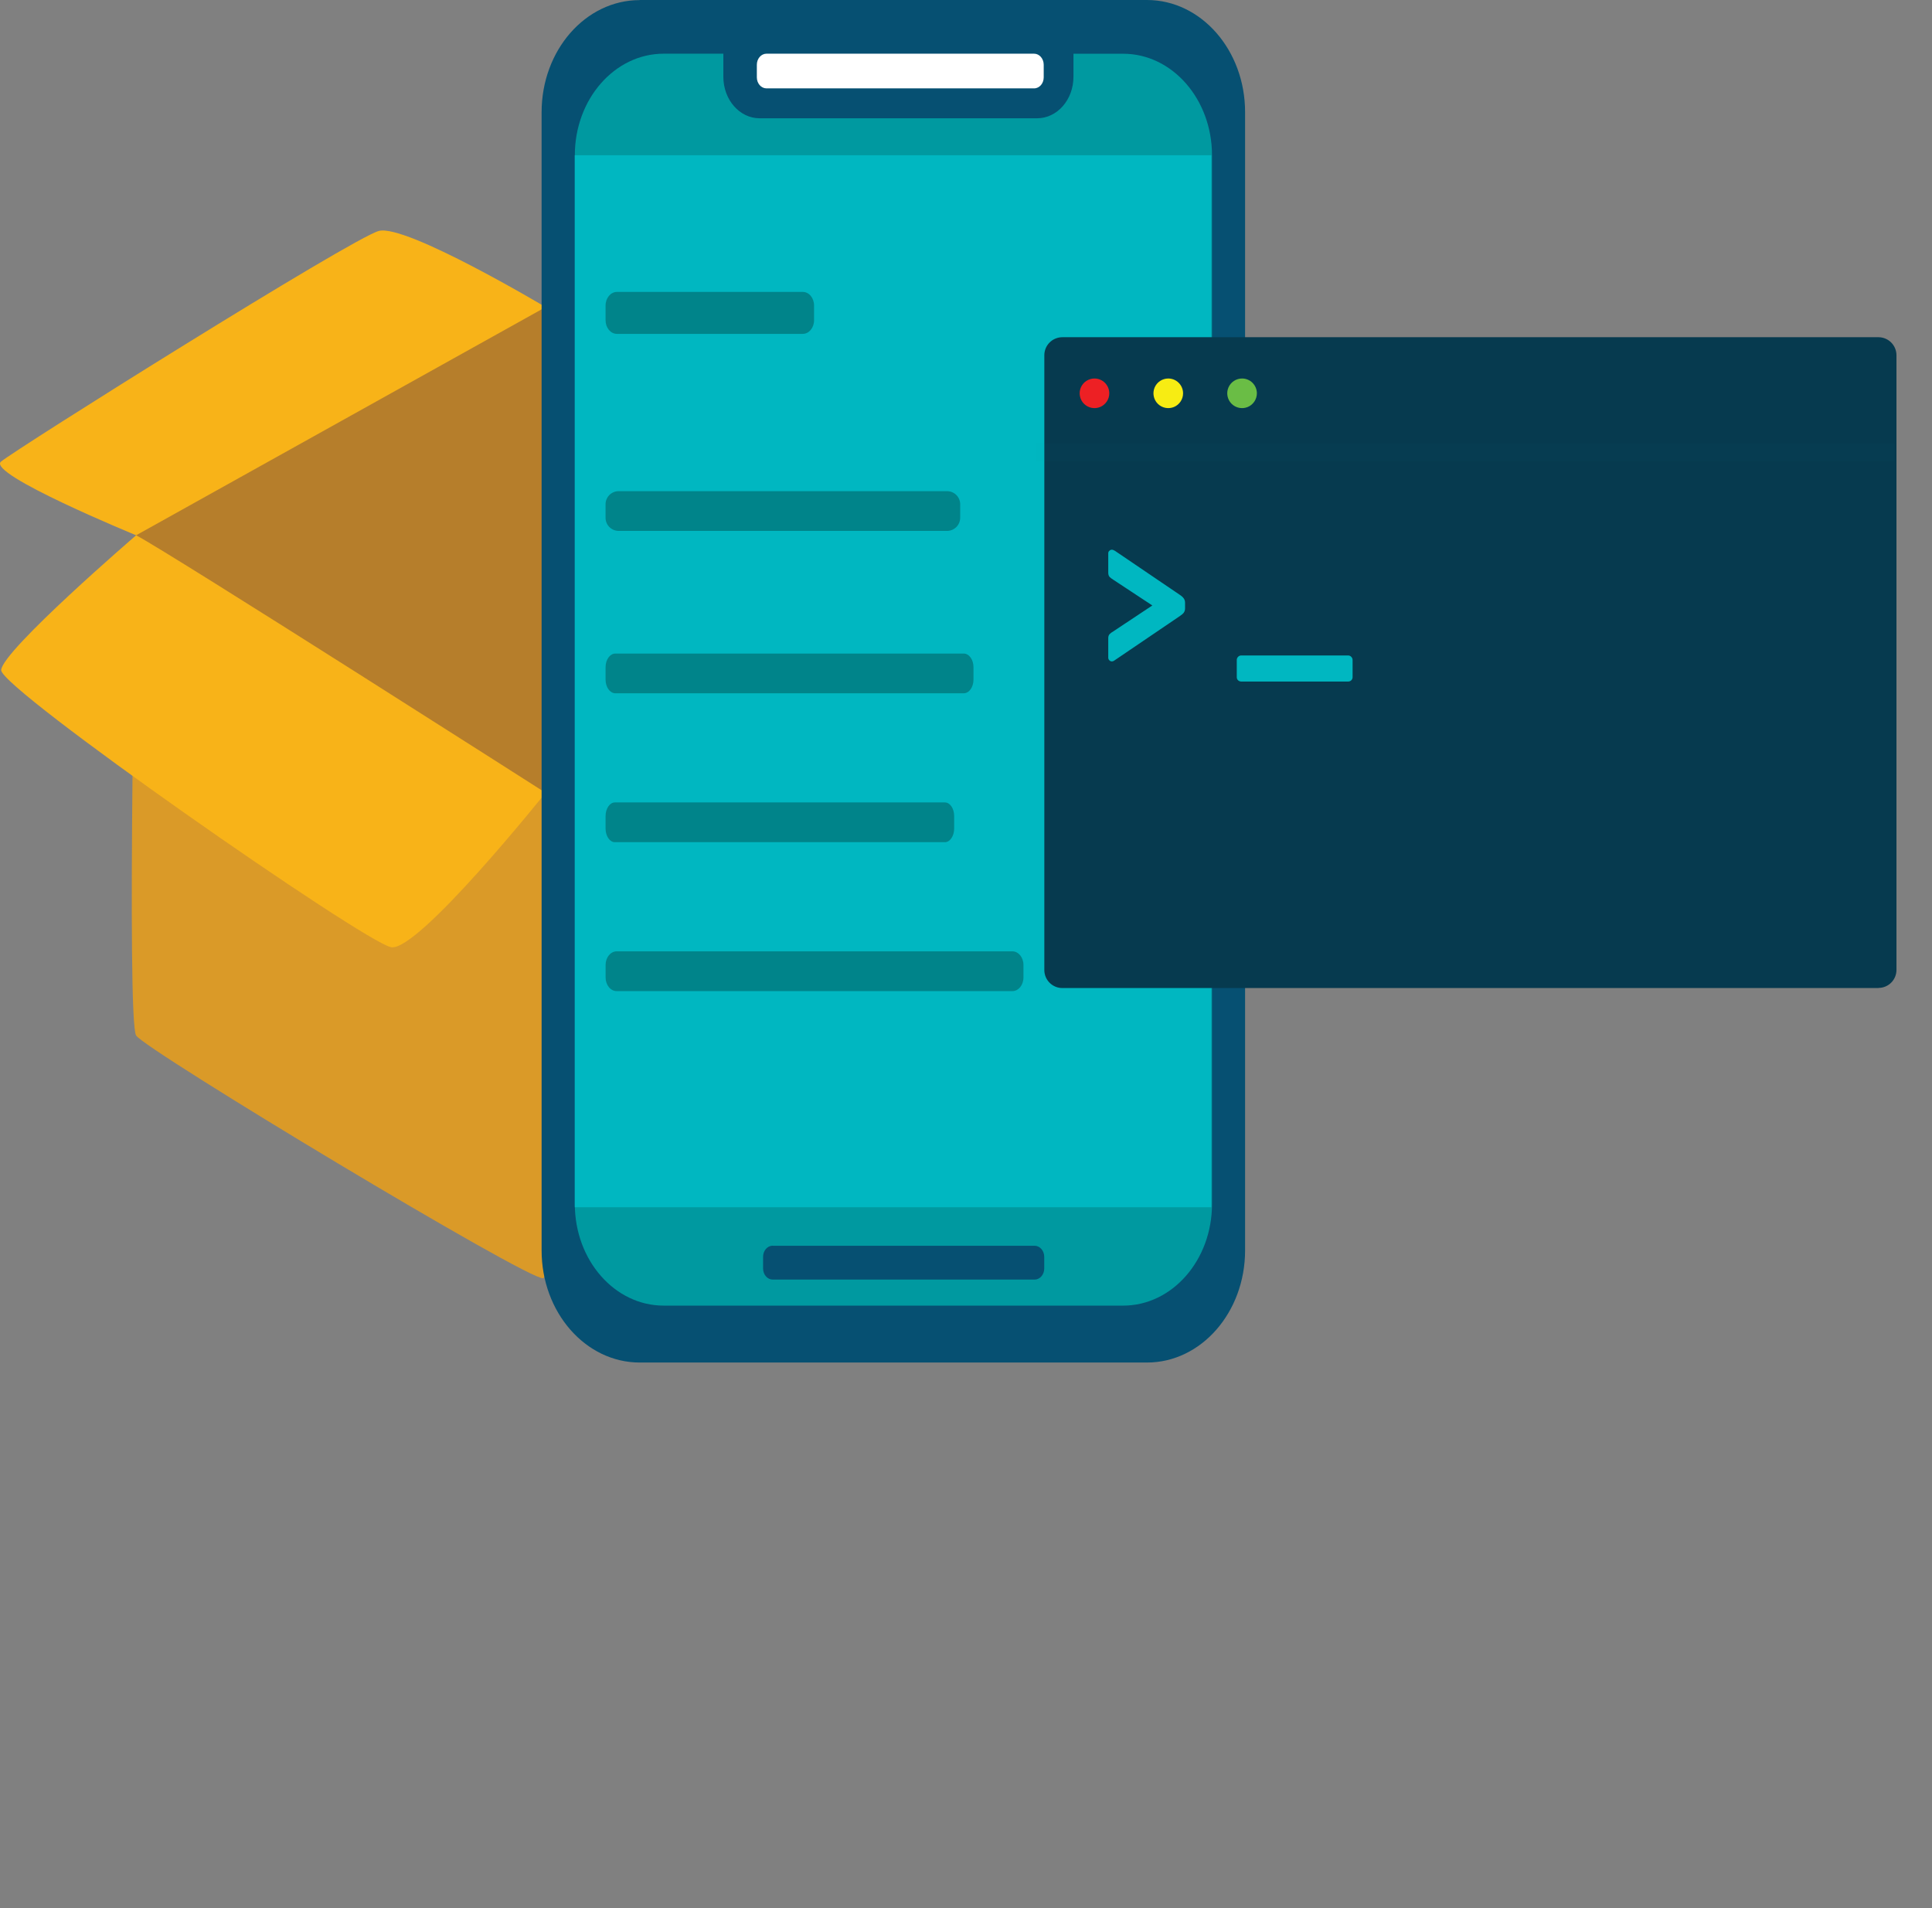 <svg width="81" height="80" viewBox="0 0 81 80" fill="none" xmlns="http://www.w3.org/2000/svg">
<rect x="0" y="0" width="81" height="80" fill="#808080" stroke="none"/>
<path d="M5.708 22.442C5.708 22.442 5.297 42.8 5.708 43.417C6.118 44.035 22.155 53.695 22.772 53.592C23.388 53.489 22.875 33.234 22.875 33.234L17.734 22.442H5.708Z" fill="#DA9A28"/>
<path d="M22.875 12.875V33.234L12.183 31.385L5.705 22.438L12.902 15.343L22.875 12.875Z" fill="#B67E2B"/>
<path d="M5.708 22.442C5.708 22.442 0.103 27.266 0.049 28.093C-0 28.869 15.267 39.506 16.398 39.713C17.529 39.921 22.873 33.238 22.873 33.238C22.873 33.238 7.247 23.26 5.708 22.442Z" fill="#F8B318"/>
<path d="M5.708 22.442L22.875 12.876C22.875 12.876 17.015 9.379 15.883 9.683C14.752 9.987 0.652 18.839 0.042 19.354C-0.569 19.868 5.708 22.442 5.708 22.442Z" fill="#F8B318"/>
<path d="M26.82 0H48.088C50.359 0 52.201 2.105 52.201 4.701V52.424C52.201 55.022 50.359 57.126 48.088 57.126H26.82C24.548 57.126 22.707 55.021 22.707 52.424V4.706C22.707 2.109 24.548 0.004 26.82 0.004" fill="#065072"/>
<path d="M30.327 2.251H27.825C25.767 2.251 24.1 4.158 24.1 6.509V50.483C24.1 52.835 25.768 54.74 27.825 54.74H47.088C49.146 54.74 50.814 52.833 50.814 50.483V6.511C50.814 4.158 49.145 2.253 47.088 2.253H45.005V3.22C45.005 4.181 44.324 4.959 43.483 4.959H31.847C31.007 4.959 30.327 4.181 30.327 3.22V2.251Z" fill="#0099A0"/>
<path d="M50.786 6.508H24.098V50.616H50.786V6.508Z" fill="#00B7C1"/>
<path d="M32.136 2.251H43.353C43.577 2.251 43.758 2.459 43.758 2.715V3.242C43.758 3.498 43.581 3.705 43.353 3.705H32.136C31.912 3.705 31.731 3.498 31.731 3.242V2.715C31.731 2.459 31.912 2.251 32.136 2.251Z" fill="white"/>
<path d="M32.398 52.23H43.375C43.598 52.23 43.78 52.438 43.78 52.694V53.185C43.78 53.441 43.598 53.649 43.375 53.649H32.398C32.175 53.649 31.993 53.441 31.993 53.185V52.691C31.993 52.434 32.175 52.227 32.398 52.227" fill="#065072"/>
<path d="M40.256 21.165V21.686C40.261 21.833 40.208 21.976 40.108 22.083C40.008 22.19 39.87 22.254 39.723 22.259H25.92C25.773 22.254 25.635 22.19 25.535 22.083C25.436 21.976 25.383 21.833 25.388 21.686V21.165C25.383 21.018 25.436 20.876 25.535 20.768C25.635 20.661 25.774 20.598 25.92 20.593H39.724C39.871 20.598 40.009 20.661 40.109 20.768C40.209 20.876 40.262 21.018 40.257 21.165" fill="#00848A"/>
<path d="M40.814 27.973V28.494C40.814 28.81 40.63 29.067 40.403 29.067H25.8C25.573 29.067 25.389 28.81 25.389 28.494V27.973C25.389 27.657 25.573 27.401 25.8 27.401H40.403C40.63 27.401 40.814 27.657 40.814 27.973Z" fill="#00848A"/>
<path d="M40.004 34.216V34.737C40.004 35.053 39.827 35.31 39.616 35.31H25.778C25.563 35.31 25.389 35.053 25.389 34.737V34.216C25.389 33.899 25.567 33.643 25.778 33.643H39.616C39.83 33.643 40.004 33.899 40.004 34.216Z" fill="#00848A"/>
<path d="M42.909 40.458V40.981C42.909 41.298 42.701 41.554 42.443 41.554H25.856C25.598 41.554 25.39 41.298 25.39 40.981V40.458C25.39 40.142 25.598 39.886 25.856 39.886H42.443C42.701 39.886 42.909 40.142 42.909 40.458Z" fill="#00848A"/>
<path d="M34.13 12.812V13.425C34.13 13.741 33.918 13.998 33.656 13.998H25.864C25.598 13.998 25.389 13.741 25.389 13.425V12.812C25.389 12.496 25.602 12.239 25.864 12.239H33.656C33.922 12.239 34.13 12.496 34.13 12.812Z" fill="#00848A"/>
<path d="M78.756 41.425H44.538C44.338 41.425 44.146 41.345 44.005 41.204C43.863 41.062 43.784 40.871 43.784 40.671V14.892C43.784 14.693 43.863 14.501 44.005 14.36C44.146 14.218 44.338 14.139 44.538 14.138H78.756C78.956 14.139 79.148 14.218 79.289 14.36C79.43 14.501 79.51 14.693 79.51 14.892V40.666C79.51 40.866 79.43 41.058 79.289 41.199C79.148 41.341 78.956 41.42 78.756 41.42" fill="#063A4F"/>
<g opacity="0.3">
<g opacity="0.3">
<path opacity="0.3" d="M79.428 19.337H43.446V18.594H79.428" fill="#00848A"/>
</g>
</g>
<path d="M46.507 16.49C46.507 16.613 46.471 16.733 46.402 16.835C46.334 16.937 46.237 17.017 46.124 17.064C46.01 17.111 45.885 17.123 45.765 17.099C45.645 17.075 45.534 17.016 45.447 16.929C45.36 16.842 45.301 16.732 45.277 16.611C45.253 16.491 45.265 16.366 45.312 16.253C45.359 16.139 45.439 16.042 45.541 15.974C45.643 15.906 45.763 15.869 45.886 15.869C46.051 15.869 46.209 15.935 46.325 16.051C46.442 16.168 46.507 16.325 46.507 16.49Z" fill="#ED2024"/>
<path d="M49.601 16.49C49.601 16.613 49.565 16.733 49.496 16.835C49.428 16.937 49.331 17.017 49.218 17.064C49.104 17.111 48.979 17.123 48.859 17.099C48.738 17.075 48.628 17.016 48.541 16.929C48.454 16.842 48.395 16.732 48.371 16.611C48.347 16.491 48.359 16.366 48.406 16.253C48.453 16.139 48.533 16.042 48.635 15.974C48.737 15.906 48.857 15.869 48.98 15.869C49.145 15.869 49.303 15.935 49.419 16.051C49.535 16.168 49.601 16.325 49.601 16.49Z" fill="#F7EC13"/>
<path d="M52.695 16.49C52.695 16.613 52.658 16.733 52.59 16.835C52.522 16.937 52.425 17.017 52.312 17.064C52.198 17.111 52.073 17.123 51.953 17.099C51.832 17.075 51.722 17.016 51.635 16.929C51.548 16.842 51.489 16.732 51.465 16.611C51.441 16.491 51.453 16.366 51.5 16.253C51.547 16.139 51.627 16.042 51.729 15.974C51.831 15.906 51.951 15.869 52.074 15.869C52.239 15.869 52.397 15.935 52.513 16.051C52.629 16.168 52.695 16.325 52.695 16.49Z" fill="#6ABD45"/>
<path d="M46.615 27.73C46.575 27.73 46.54 27.715 46.51 27.684C46.48 27.654 46.464 27.617 46.464 27.571V26.757C46.464 26.687 46.482 26.631 46.517 26.591C46.552 26.551 46.605 26.511 46.676 26.471L48.312 25.385L46.676 24.307C46.61 24.266 46.557 24.226 46.517 24.186C46.482 24.141 46.464 24.083 46.464 24.013V23.198C46.464 23.153 46.48 23.118 46.51 23.093C46.54 23.063 46.575 23.047 46.615 23.047C46.65 23.047 46.693 23.063 46.743 23.093L49.465 24.94C49.541 24.99 49.596 25.041 49.631 25.091C49.666 25.141 49.684 25.201 49.684 25.272V25.506C49.684 25.576 49.666 25.636 49.631 25.686C49.596 25.732 49.541 25.779 49.465 25.83L46.743 27.677C46.698 27.712 46.656 27.73 46.615 27.73Z" fill="#00B7C1"/>
<path d="M52.04 28.574C51.99 28.574 51.945 28.557 51.905 28.521C51.869 28.486 51.852 28.441 51.852 28.386V27.677C51.852 27.622 51.869 27.576 51.905 27.541C51.94 27.501 51.985 27.481 52.04 27.481H56.519C56.574 27.481 56.62 27.501 56.655 27.541C56.69 27.576 56.708 27.622 56.708 27.677V28.386C56.708 28.441 56.69 28.486 56.655 28.521C56.62 28.557 56.574 28.574 56.519 28.574H52.04Z" fill="#00B7C1"/>
</svg>
